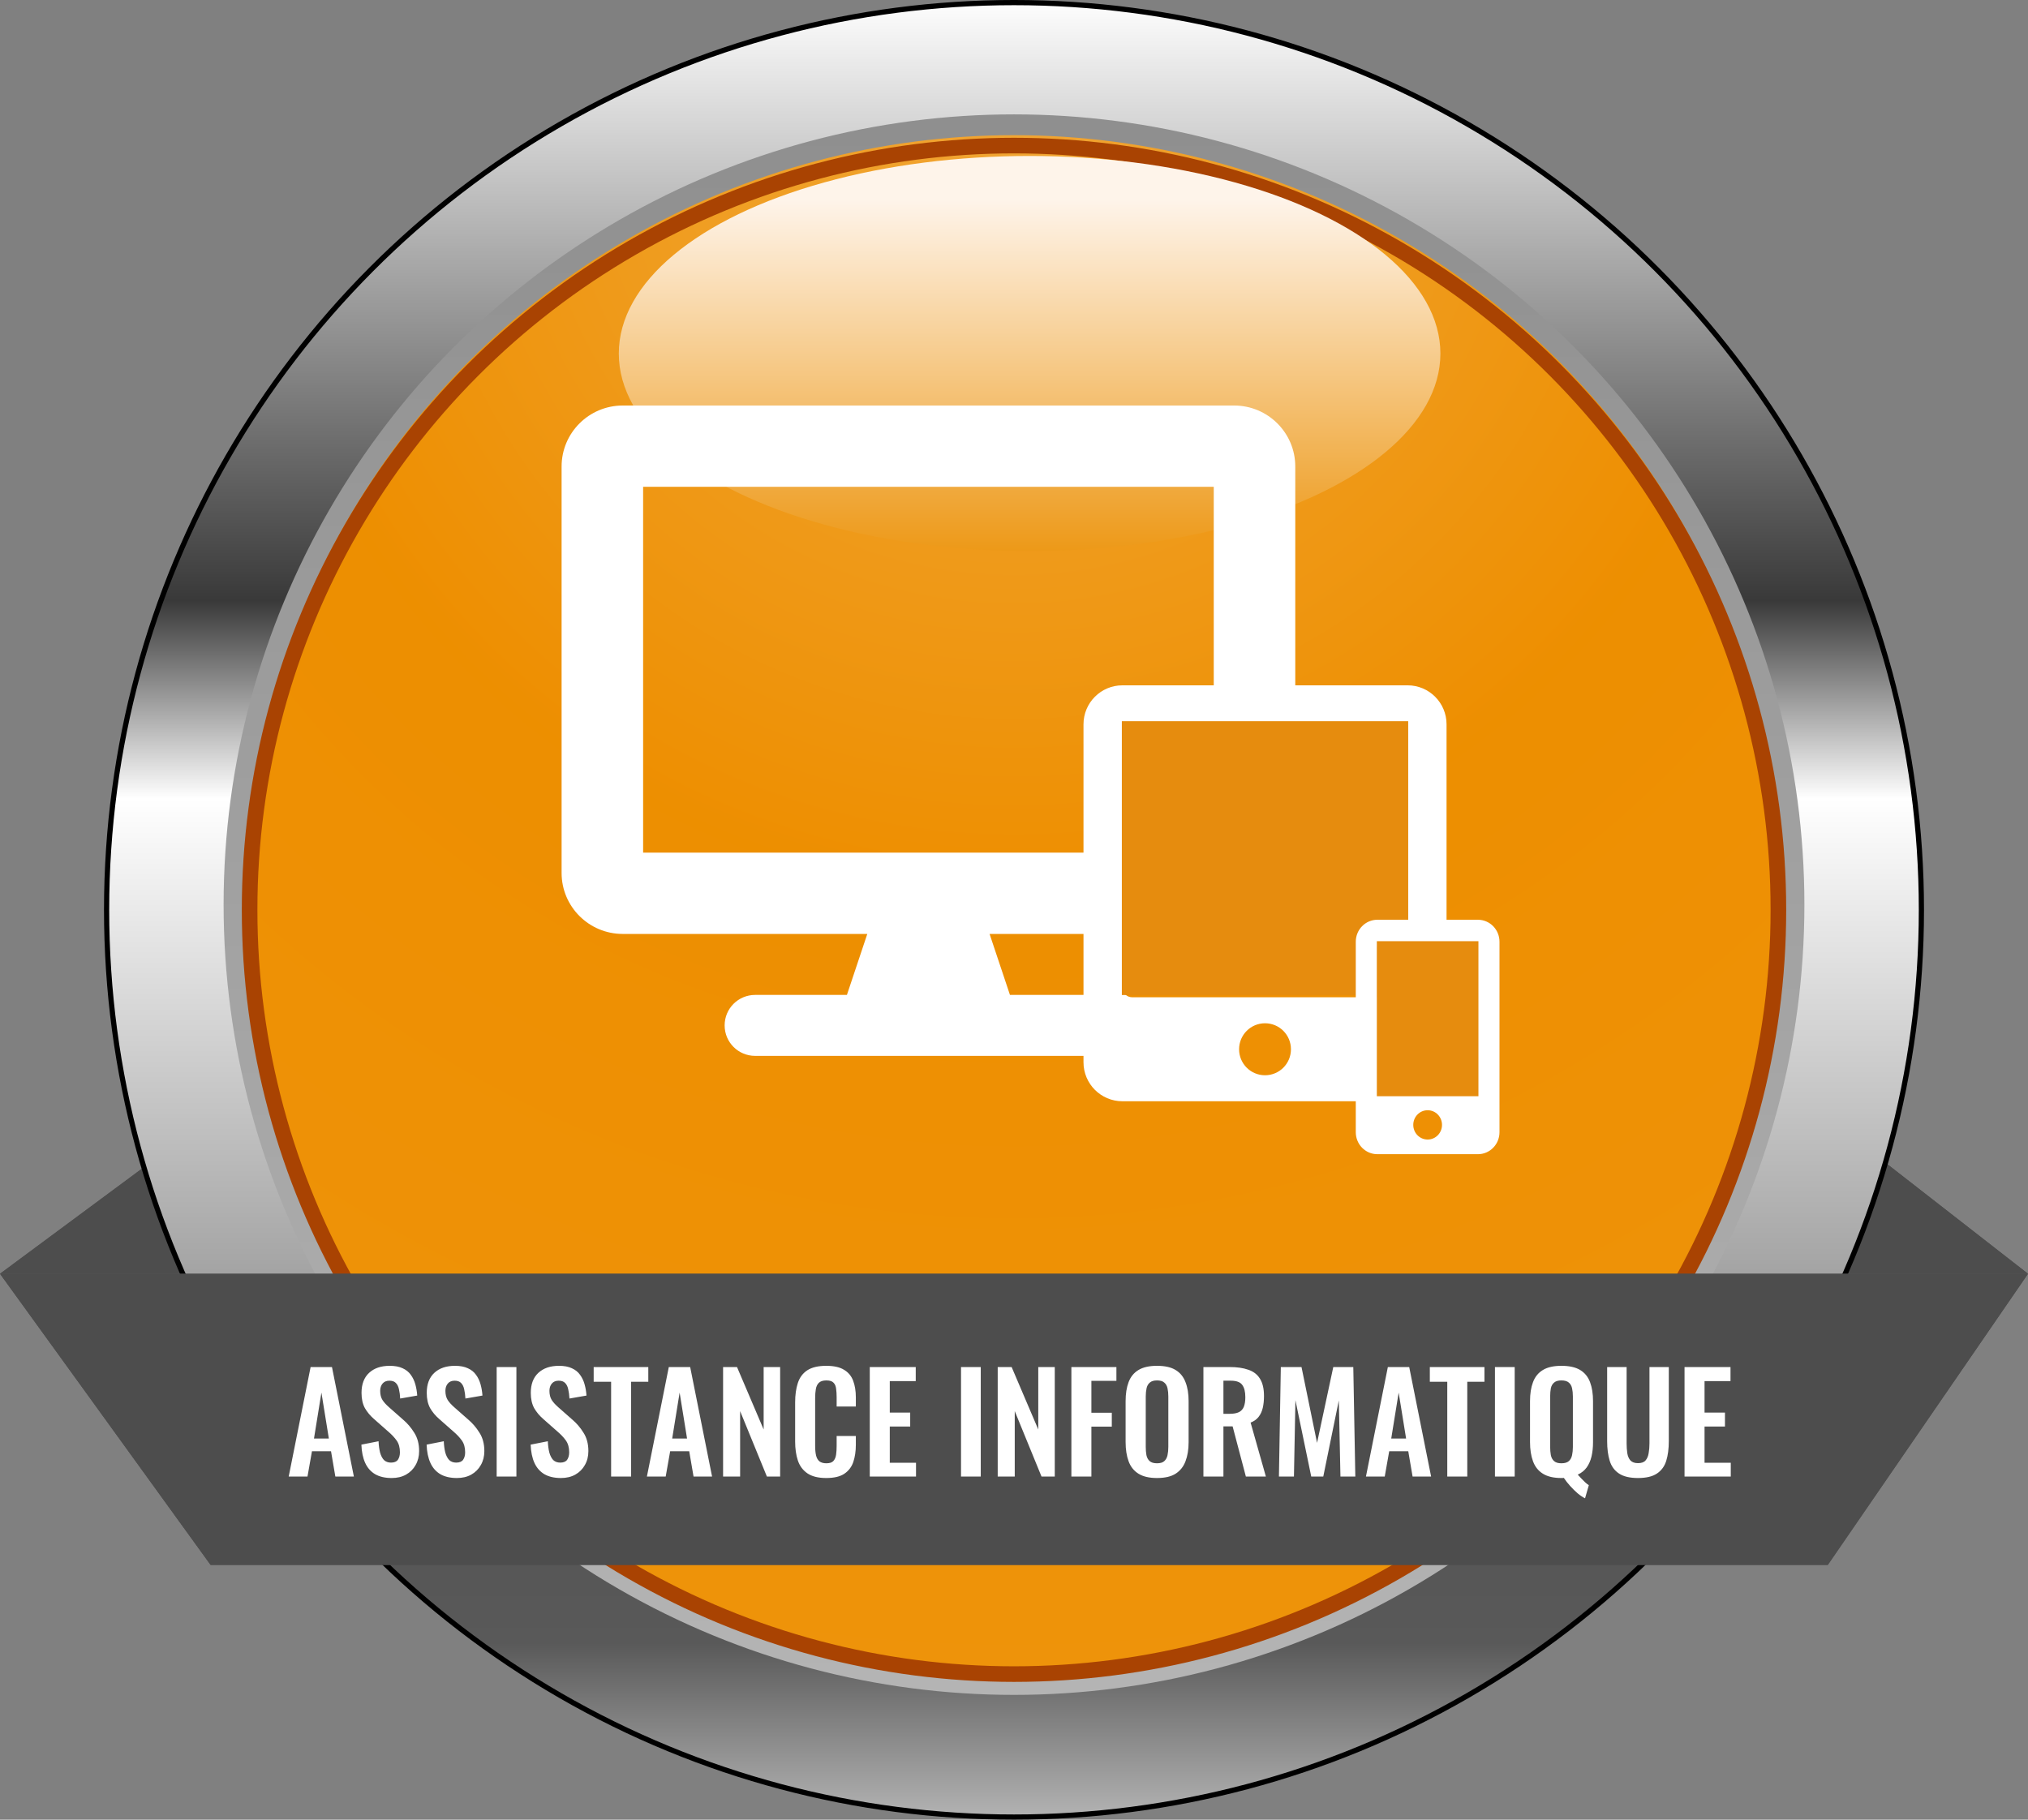 <svg width="390" height="350" viewBox="0 0 390 350" fill="none" xmlns="http://www.w3.org/2000/svg">
<rect x="0" y="0" width="390" height="350" fill="#808080" stroke="none"/>
<path d="M0 245H390L351.5 215H40.5L0 245Z" fill="#4D4D4D"/>
<path d="M0 245H390L351.5 215H40.5L0 245Z" fill="#4D4D4D"/>
<circle cx="195" cy="175" r="174.5" fill="url(#paint0_linear_9_57)" stroke="black"/>
<circle cx="195" cy="174" r="150" fill="#EE8E00"/>
<circle cx="195" cy="174" r="150" fill="url(#paint1_radial_9_57)" fill-opacity="0.2"/>
<circle cx="195" cy="174" r="150" stroke="url(#paint2_linear_9_57)" stroke-width="4"/>
<circle cx="195" cy="175" r="147" stroke="#A94302" stroke-width="3"/>
<path d="M0 245H390L351.5 301H40.5L0 245Z" fill="#4D4D4D"/>
<path d="M0 245H390L351.5 301H40.5L0 245Z" fill="#4D4D4D"/>
<path d="M55.52 284L59.732 262.94H63.84L68.052 284H64.49L63.658 279.138H59.992L59.134 284H55.52ZM60.382 276.694H63.242L61.812 267.854L60.382 276.694ZM75.322 284.286C74.056 284.286 72.999 284.043 72.15 283.558C71.3 283.055 70.659 282.327 70.226 281.374C69.792 280.421 69.55 279.251 69.498 277.864L72.8 277.214C72.834 278.029 72.93 278.748 73.086 279.372C73.259 279.996 73.51 280.481 73.84 280.828C74.186 281.157 74.637 281.322 75.192 281.322C75.816 281.322 76.258 281.14 76.518 280.776C76.778 280.395 76.908 279.918 76.908 279.346C76.908 278.427 76.7 277.673 76.284 277.084C75.868 276.495 75.313 275.905 74.62 275.316L71.968 272.976C71.222 272.335 70.624 271.624 70.174 270.844C69.74 270.047 69.524 269.067 69.524 267.906C69.524 266.242 70.009 264.959 70.98 264.058C71.95 263.157 73.276 262.706 74.958 262.706C75.946 262.706 76.769 262.862 77.428 263.174C78.086 263.469 78.606 263.885 78.988 264.422C79.386 264.959 79.681 265.575 79.872 266.268C80.062 266.944 80.184 267.663 80.236 268.426L76.96 268.998C76.925 268.339 76.847 267.75 76.726 267.23C76.622 266.71 76.422 266.303 76.128 266.008C75.85 265.713 75.434 265.566 74.88 265.566C74.308 265.566 73.866 265.757 73.554 266.138C73.259 266.502 73.112 266.961 73.112 267.516C73.112 268.227 73.259 268.816 73.554 269.284C73.848 269.735 74.273 270.203 74.828 270.688L77.454 273.002C78.32 273.73 79.057 274.588 79.664 275.576C80.288 276.547 80.6 277.725 80.6 279.112C80.6 280.117 80.374 281.01 79.924 281.79C79.49 282.57 78.875 283.185 78.078 283.636C77.298 284.069 76.379 284.286 75.322 284.286ZM87.865 284.286C86.599 284.286 85.542 284.043 84.693 283.558C83.843 283.055 83.202 282.327 82.769 281.374C82.335 280.421 82.093 279.251 82.041 277.864L85.343 277.214C85.377 278.029 85.473 278.748 85.629 279.372C85.802 279.996 86.053 280.481 86.383 280.828C86.729 281.157 87.18 281.322 87.735 281.322C88.359 281.322 88.801 281.14 89.061 280.776C89.321 280.395 89.451 279.918 89.451 279.346C89.451 278.427 89.243 277.673 88.827 277.084C88.411 276.495 87.856 275.905 87.163 275.316L84.511 272.976C83.765 272.335 83.167 271.624 82.717 270.844C82.283 270.047 82.067 269.067 82.067 267.906C82.067 266.242 82.552 264.959 83.523 264.058C84.493 263.157 85.819 262.706 87.501 262.706C88.489 262.706 89.312 262.862 89.971 263.174C90.629 263.469 91.149 263.885 91.531 264.422C91.929 264.959 92.224 265.575 92.415 266.268C92.605 266.944 92.727 267.663 92.779 268.426L89.503 268.998C89.468 268.339 89.39 267.75 89.269 267.23C89.165 266.71 88.965 266.303 88.671 266.008C88.393 265.713 87.977 265.566 87.423 265.566C86.851 265.566 86.409 265.757 86.097 266.138C85.802 266.502 85.655 266.961 85.655 267.516C85.655 268.227 85.802 268.816 86.097 269.284C86.391 269.735 86.816 270.203 87.371 270.688L89.997 273.002C90.863 273.73 91.6 274.588 92.207 275.576C92.831 276.547 93.143 277.725 93.143 279.112C93.143 280.117 92.917 281.01 92.467 281.79C92.033 282.57 91.418 283.185 90.621 283.636C89.841 284.069 88.922 284.286 87.865 284.286ZM95.512 284V262.94H99.308V284H95.512ZM107.872 284.286C106.607 284.286 105.55 284.043 104.7 283.558C103.851 283.055 103.21 282.327 102.776 281.374C102.343 280.421 102.1 279.251 102.048 277.864L105.35 277.214C105.385 278.029 105.48 278.748 105.636 279.372C105.81 279.996 106.061 280.481 106.39 280.828C106.737 281.157 107.188 281.322 107.742 281.322C108.366 281.322 108.808 281.14 109.068 280.776C109.328 280.395 109.458 279.918 109.458 279.346C109.458 278.427 109.25 277.673 108.834 277.084C108.418 276.495 107.864 275.905 107.17 275.316L104.518 272.976C103.773 272.335 103.175 271.624 102.724 270.844C102.291 270.047 102.074 269.067 102.074 267.906C102.074 266.242 102.56 264.959 103.53 264.058C104.501 263.157 105.827 262.706 107.508 262.706C108.496 262.706 109.32 262.862 109.978 263.174C110.637 263.469 111.157 263.885 111.538 264.422C111.937 264.959 112.232 265.575 112.422 266.268C112.613 266.944 112.734 267.663 112.786 268.426L109.51 268.998C109.476 268.339 109.398 267.75 109.276 267.23C109.172 266.71 108.973 266.303 108.678 266.008C108.401 265.713 107.985 265.566 107.43 265.566C106.858 265.566 106.416 265.757 106.104 266.138C105.81 266.502 105.662 266.961 105.662 267.516C105.662 268.227 105.81 268.816 106.104 269.284C106.399 269.735 106.824 270.203 107.378 270.688L110.004 273.002C110.871 273.73 111.608 274.588 112.214 275.576C112.838 276.547 113.15 277.725 113.15 279.112C113.15 280.117 112.925 281.01 112.474 281.79C112.041 282.57 111.426 283.185 110.628 283.636C109.848 284.069 108.93 284.286 107.872 284.286ZM117.522 284V265.774H114.168V262.94H124.672V265.774H121.37V284H117.522ZM124.405 284L128.617 262.94H132.725L136.937 284H133.375L132.543 279.138H128.877L128.019 284H124.405ZM129.267 276.694H132.127L130.697 267.854L129.267 276.694ZM139.055 284V262.94H141.733L146.855 274.952V262.94H150.027V284H147.479L142.331 271.416V284H139.055ZM158.891 284.286C157.348 284.286 156.135 283.983 155.251 283.376C154.384 282.769 153.777 281.946 153.431 280.906C153.084 279.849 152.911 278.635 152.911 277.266V269.752C152.911 268.313 153.084 267.065 153.431 266.008C153.777 264.951 154.384 264.136 155.251 263.564C156.135 262.992 157.348 262.706 158.891 262.706C160.347 262.706 161.482 262.957 162.297 263.46C163.129 263.945 163.718 264.647 164.065 265.566C164.411 266.485 164.585 267.551 164.585 268.764V270.532H160.893V268.712C160.893 268.123 160.858 267.585 160.789 267.1C160.737 266.615 160.572 266.233 160.295 265.956C160.035 265.661 159.575 265.514 158.917 265.514C158.258 265.514 157.773 265.67 157.461 265.982C157.166 266.277 156.975 266.684 156.889 267.204C156.802 267.707 156.759 268.279 156.759 268.92V278.072C156.759 278.835 156.819 279.467 156.941 279.97C157.062 280.455 157.279 280.828 157.591 281.088C157.92 281.331 158.362 281.452 158.917 281.452C159.558 281.452 160.009 281.305 160.269 281.01C160.546 280.698 160.719 280.291 160.789 279.788C160.858 279.285 160.893 278.722 160.893 278.098V276.2H164.585V277.89C164.585 279.138 164.42 280.247 164.091 281.218C163.761 282.171 163.181 282.925 162.349 283.48C161.534 284.017 160.381 284.286 158.891 284.286ZM167.264 284V262.94H176.104V265.644H171.112V271.702H175.038V274.38H171.112V281.348H176.156V284H167.264ZM184.811 284V262.94H188.607V284H184.811ZM191.867 284V262.94H194.545L199.667 274.952V262.94H202.839V284H200.291L195.143 271.416V284H191.867ZM206.035 284V262.94H214.693V265.592H209.883V271.728H213.809V274.406H209.883V284H206.035ZM222.495 284.286C221.005 284.286 219.817 284.009 218.933 283.454C218.049 282.899 217.417 282.102 217.035 281.062C216.654 280.022 216.463 278.791 216.463 277.37V269.492C216.463 268.071 216.654 266.857 217.035 265.852C217.417 264.829 218.049 264.049 218.933 263.512C219.817 262.975 221.005 262.706 222.495 262.706C224.021 262.706 225.217 262.975 226.083 263.512C226.967 264.049 227.6 264.829 227.981 265.852C228.38 266.857 228.579 268.071 228.579 269.492V277.396C228.579 278.8 228.38 280.022 227.981 281.062C227.6 282.085 226.967 282.882 226.083 283.454C225.217 284.009 224.021 284.286 222.495 284.286ZM222.495 281.452C223.137 281.452 223.605 281.313 223.899 281.036C224.211 280.759 224.419 280.377 224.523 279.892C224.627 279.407 224.679 278.878 224.679 278.306V268.608C224.679 268.019 224.627 267.49 224.523 267.022C224.419 266.554 224.211 266.19 223.899 265.93C223.605 265.653 223.137 265.514 222.495 265.514C221.889 265.514 221.429 265.653 221.117 265.93C220.805 266.19 220.597 266.554 220.493 267.022C220.389 267.49 220.337 268.019 220.337 268.608V278.306C220.337 278.878 220.381 279.407 220.467 279.892C220.571 280.377 220.779 280.759 221.091 281.036C221.403 281.313 221.871 281.452 222.495 281.452ZM231.426 284V262.94H236.47C237.891 262.94 239.087 263.113 240.058 263.46C241.046 263.789 241.791 264.361 242.294 265.176C242.814 265.991 243.074 267.1 243.074 268.504C243.074 269.353 242.996 270.116 242.84 270.792C242.684 271.468 242.415 272.049 242.034 272.534C241.67 273.002 241.159 273.366 240.5 273.626L243.438 284H239.59L237.042 274.354H235.274V284H231.426ZM235.274 271.936H236.47C237.215 271.936 237.805 271.832 238.238 271.624C238.689 271.399 239.009 271.052 239.2 270.584C239.391 270.099 239.486 269.483 239.486 268.738C239.486 267.681 239.287 266.892 238.888 266.372C238.507 265.835 237.77 265.566 236.678 265.566H235.274V271.936ZM245.948 284L246.312 262.94H250.29L253.28 277.526L256.4 262.94H260.248L260.638 284H257.778L257.466 269.362L254.476 284H252.162L249.12 269.31L248.834 284H245.948ZM262.682 284L266.894 262.94H271.002L275.214 284H271.652L270.82 279.138H267.154L266.296 284H262.682ZM267.544 276.694H270.404L268.974 267.854L267.544 276.694ZM278.321 284V265.774H274.967V262.94H285.471V265.774H282.169V284H278.321ZM287.491 284V262.94H291.287V284H287.491ZM304.817 288.186C304.384 287.978 303.916 287.666 303.413 287.25C302.928 286.834 302.442 286.357 301.957 285.82C301.489 285.3 301.082 284.78 300.735 284.26C300.666 284.277 300.588 284.286 300.501 284.286C300.432 284.286 300.354 284.286 300.267 284.286C298.776 284.286 297.589 284.009 296.705 283.454C295.821 282.899 295.188 282.102 294.807 281.062C294.426 280.022 294.235 278.791 294.235 277.37V269.492C294.235 268.071 294.426 266.857 294.807 265.852C295.188 264.829 295.821 264.049 296.705 263.512C297.589 262.975 298.776 262.706 300.267 262.706C301.792 262.706 302.997 262.975 303.881 263.512C304.765 264.049 305.398 264.829 305.779 265.852C306.16 266.857 306.351 268.071 306.351 269.492V277.396C306.351 278.401 306.256 279.311 306.065 280.126C305.874 280.941 305.562 281.651 305.129 282.258C304.696 282.847 304.124 283.307 303.413 283.636C303.638 283.879 303.872 284.13 304.115 284.39C304.358 284.65 304.6 284.893 304.843 285.118C305.086 285.343 305.32 285.525 305.545 285.664L304.817 288.186ZM300.267 281.452C300.908 281.452 301.385 281.313 301.697 281.036C302.009 280.759 302.217 280.377 302.321 279.892C302.425 279.407 302.477 278.878 302.477 278.306V268.608C302.477 268.019 302.425 267.49 302.321 267.022C302.217 266.554 302.009 266.19 301.697 265.93C301.385 265.653 300.908 265.514 300.267 265.514C299.643 265.514 299.175 265.653 298.863 265.93C298.551 266.19 298.343 266.554 298.239 267.022C298.152 267.49 298.109 268.019 298.109 268.608V278.306C298.109 278.878 298.152 279.407 298.239 279.892C298.343 280.377 298.551 280.759 298.863 281.036C299.175 281.313 299.643 281.452 300.267 281.452ZM314.995 284.286C313.435 284.286 312.221 284 311.355 283.428C310.488 282.856 309.89 282.041 309.561 280.984C309.231 279.927 309.067 278.661 309.067 277.188V262.94H312.811V277.63C312.811 278.289 312.854 278.913 312.941 279.502C313.027 280.074 313.227 280.542 313.539 280.906C313.868 281.253 314.353 281.426 314.995 281.426C315.671 281.426 316.156 281.253 316.451 280.906C316.763 280.542 316.962 280.074 317.049 279.502C317.153 278.913 317.205 278.289 317.205 277.63V262.94H320.923V277.188C320.923 278.661 320.758 279.927 320.429 280.984C320.099 282.041 319.501 282.856 318.635 283.428C317.785 284 316.572 284.286 314.995 284.286ZM323.949 284V262.94H332.789V265.644H327.797V271.702H331.723V274.38H327.797V281.348H332.841V284H323.949Z" fill="white"/>
<ellipse cx="198" cy="68" rx="79" ry="38" fill="url(#paint3_linear_9_57)"/>
<path d="M237.333 78H119.758C113.266 78 108 83.253 108 89.727V167.909C108 174.384 113.266 179.636 119.758 179.636H166.788L162.869 191.364H145.232C141.974 191.364 139.354 193.978 139.354 197.227C139.354 200.477 141.974 203.091 145.232 203.091H211.859C215.116 203.091 217.737 200.477 217.737 197.227C217.737 193.978 215.116 191.364 211.859 191.364H194.222L190.303 179.636H237.333C243.824 179.636 249.091 174.384 249.091 167.909V89.727C249.091 83.253 243.824 78 237.333 78ZM233.414 164H123.677V93.636H233.414V164Z" fill="white"/>
<path d="M270.701 131.818H215.844C211.714 131.818 208.364 135.178 208.364 139.318V204.318C208.364 208.459 211.714 211.818 215.844 211.818H270.701C274.831 211.818 278.182 208.459 278.182 204.318V139.318C278.182 135.178 274.831 131.818 270.701 131.818ZM243.273 206.818C240.514 206.818 238.286 204.584 238.286 201.818C238.286 199.053 240.514 196.818 243.273 196.818C246.031 196.818 248.26 199.053 248.26 201.818C248.26 204.584 246.031 206.818 243.273 206.818ZM270.701 189.943C270.701 190.974 269.86 191.818 268.831 191.818H217.714C216.686 191.818 215.844 190.974 215.844 189.943V141.193C215.844 140.162 216.686 139.318 217.714 139.318H268.831C269.86 139.318 270.701 140.162 270.701 141.193V189.943Z" fill="white"/>
<path d="M270.807 138.71H215.739V191.387H270.807V138.71Z" fill="#E68C0E"/>
<path d="M284.218 176.909H264.873C262.584 176.909 260.727 178.803 260.727 181.136V217.773C260.727 220.107 262.584 222 264.873 222H284.218C286.507 222 288.364 220.107 288.364 217.773V181.136C288.364 178.803 286.507 176.909 284.218 176.909ZM274.545 219.182C273.017 219.182 271.782 217.922 271.782 216.364C271.782 214.805 273.017 213.545 274.545 213.545C276.074 213.545 277.309 214.805 277.309 216.364C277.309 217.922 276.074 219.182 274.545 219.182ZM284.218 209.67C284.218 210.252 283.752 210.727 283.182 210.727H265.909C265.339 210.727 264.873 210.252 264.873 209.67V182.193C264.873 181.612 265.339 181.136 265.909 181.136H283.182C283.752 181.136 284.218 181.612 284.218 182.193V209.67Z" fill="white"/>
<path d="M284.313 181.03H264.777V210.849H284.313V181.03Z" fill="#E68C0E"/>
<defs>
<linearGradient id="paint0_linear_9_57" x1="195" y1="0" x2="195" y2="350" gradientUnits="userSpaceOnUse">
<stop stop-color="#FEFEFE"/>
<stop offset="0.33" stop-color="#393939"/>
<stop offset="0.439" stop-color="white"/>
<stop offset="0.702" stop-color="#A3A3A3"/>
<stop offset="0.714" stop-color="#4E4E4E"/>
<stop offset="0.903" stop-color="#595959"/>
<stop offset="1" stop-color="#B4B4B4"/>
</linearGradient>
<radialGradient id="paint1_radial_9_57" cx="0" cy="0" r="1" gradientUnits="userSpaceOnUse" gradientTransform="translate(195 24) rotate(90) scale(300)">
<stop stop-color="white"/>
<stop offset="0.124" stop-color="#FBE6C5"/>
<stop offset="0.206" stop-color="#F9DCAD"/>
<stop offset="0.49" stop-color="#ED8F02"/>
<stop offset="1" stop-color="#F0A632"/>
</radialGradient>
<linearGradient id="paint2_linear_9_57" x1="195" y1="24" x2="195" y2="324" gradientUnits="userSpaceOnUse">
<stop stop-color="#8F8F8F"/>
<stop offset="1" stop-color="#B4B4B4"/>
</linearGradient>
<linearGradient id="paint3_linear_9_57" x1="198" y1="38.373" x2="198" y2="106" gradientUnits="userSpaceOnUse">
<stop stop-color="#FEF4EA"/>
<stop offset="1" stop-color="#ED9918"/>
</linearGradient>
</defs>
</svg>
